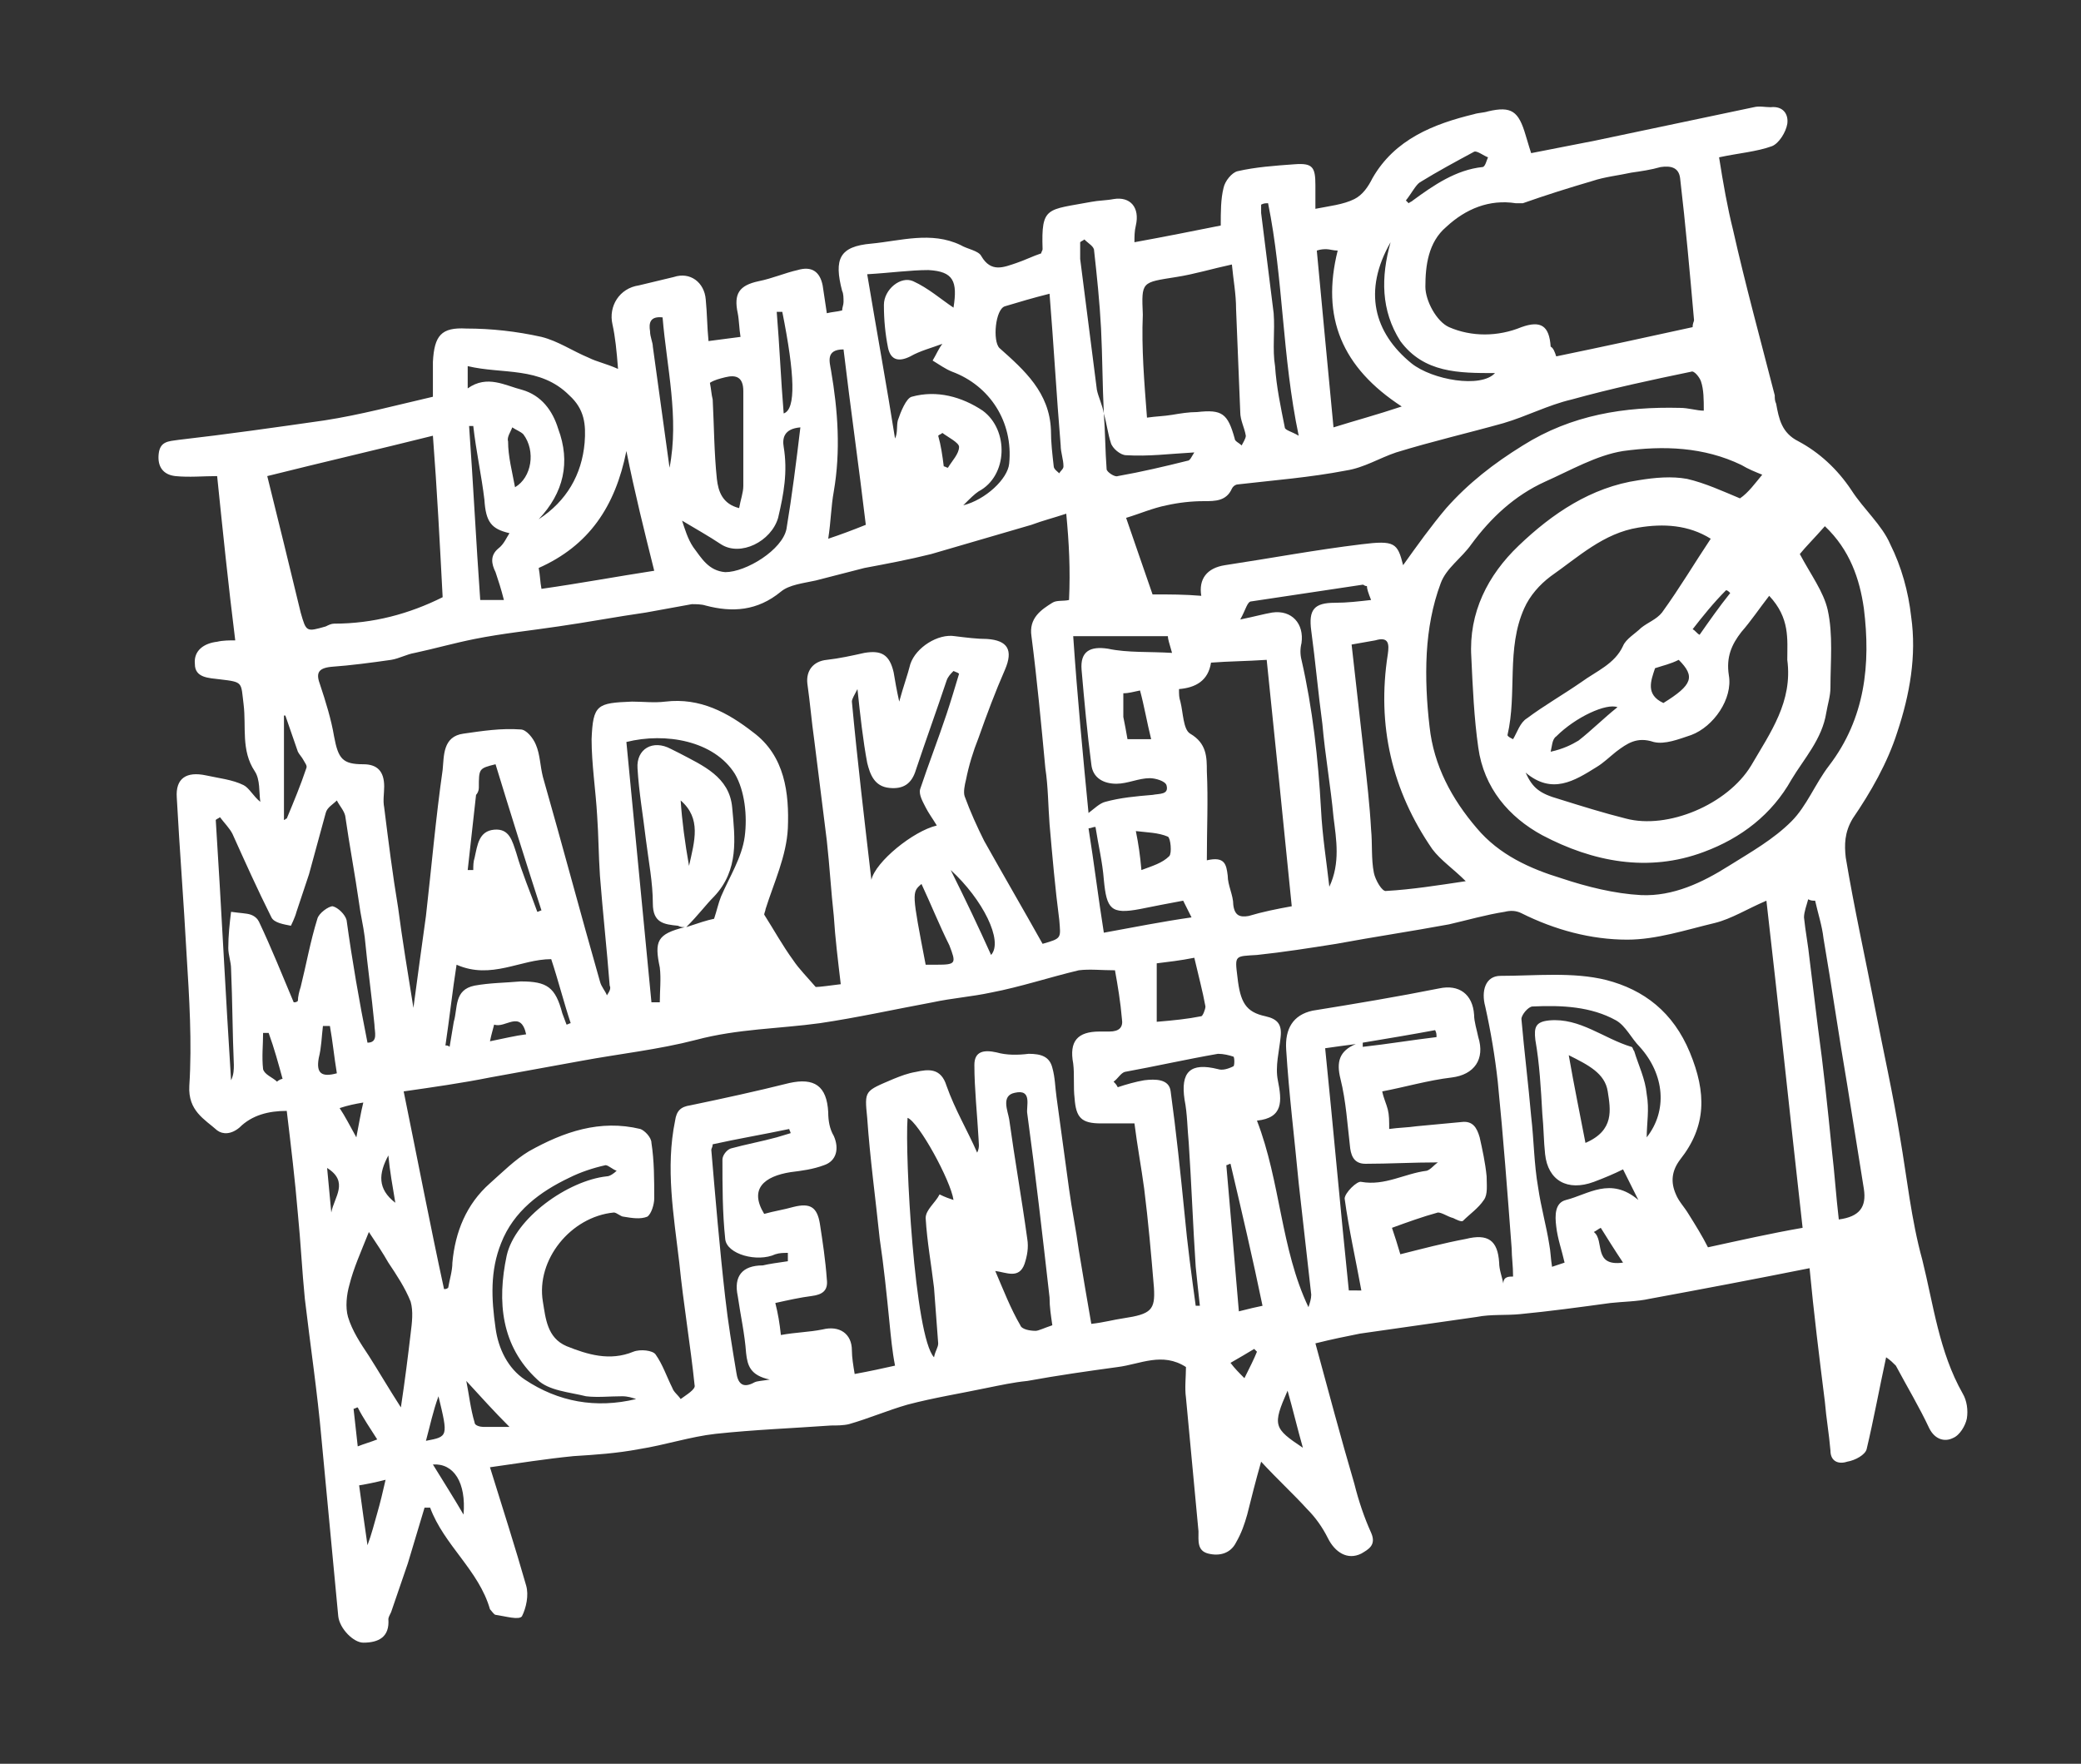 <?xml version="1.0" encoding="utf-8"?>
<!-- Generator: Adobe Illustrator 25.4.1, SVG Export Plug-In . SVG Version: 6.00 Build 0)  -->
<svg version="1.1" id="Layer_1" xmlns="http://www.w3.org/2000/svg" xmlns:xlink="http://www.w3.org/1999/xlink" x="0px" y="0px" fill="#ffffff"
	 viewBox="0 0 149.5 126.7" style="enable-background:new 0 0 149.5 126.7;" xml:space="preserve">
<rect x="0" y="0" width="149.5" height="126.7" fill="#333333" stroke="none"/>
<g>
	<g>
		<path d="M135.5,97.5c-0.5,2.3-0.9,4.5-1.4,6.6c-0.1,0.4-0.8,0.8-1.4,0.9c-0.6,0.2-1.2,0-1.2-0.8c-0.1-1.2-0.3-2.3-0.4-3.5
			c-0.4-3.2-0.8-6.4-1.1-9.6c-4,0.8-7.7,1.5-11.5,2.2c-0.9,0.2-1.9,0.2-2.8,0.3c-2.2,0.3-4.4,0.6-6.5,0.8c-1,0.1-2.1,0-3.1,0.2
			c-2.8,0.4-5.6,0.8-8.4,1.2c-1,0.2-2,0.4-3.2,0.7c0.9,3.3,1.8,6.7,2.8,10.1c0.3,1.2,0.7,2.4,1.2,3.5c0.4,0.9-0.2,1.2-0.7,1.5
			c-1,0.5-1.9-0.1-2.4-1.1c-0.4-0.8-0.9-1.5-1.5-2.1c-1-1.1-2.1-2.1-3.3-3.4c-0.4,1.4-0.7,2.6-1,3.8c-0.2,0.7-0.4,1.3-0.8,2
			c-0.4,0.8-1.2,1-2,0.8c-0.8-0.2-0.7-0.9-0.7-1.6c-0.3-3.2-0.6-6.4-0.9-9.6c-0.1-0.7,0-1.5,0-2.2c-1.7-1.1-3.3-0.2-4.9,0
			c-2.2,0.3-4.3,0.6-6.5,1c-1,0.1-1.9,0.3-2.9,0.5c-1.9,0.4-3.8,0.7-5.7,1.2c-1.4,0.4-2.8,1-4.2,1.4c-0.4,0.1-0.9,0.1-1.3,0.1
			c-2.8,0.2-5.5,0.3-8.3,0.6c-1.8,0.2-3.6,0.8-5.5,1.1c-1.6,0.3-3.1,0.4-4.7,0.5c-2,0.2-3.9,0.5-6,0.8c0.9,2.9,1.8,5.7,2.6,8.5
			c0.2,0.7,0,1.6-0.3,2.2c-0.2,0.3-1.2,0-1.9-0.1c-0.1,0-0.3-0.3-0.4-0.4c-0.8-2.8-3.3-4.6-4.3-7.3c-0.1,0-0.2,0-0.4,0
			c-0.4,1.3-0.8,2.7-1.2,4c-0.4,1.2-0.8,2.3-1.2,3.5c-0.1,0.2-0.2,0.4-0.2,0.5c0.1,1.3-0.7,1.7-1.8,1.7c-0.7,0-1.7-1-1.8-1.9
			c-0.4-4.2-0.8-8.5-1.2-12.7c-0.3-3.4-0.8-6.7-1.2-10.1c-0.2-2-0.3-4.1-0.5-6.1c-0.2-2.4-0.5-4.9-0.8-7.4c-1.3,0-2.5,0.3-3.4,1.2
			c-0.6,0.5-1.2,0.5-1.6,0.2c-0.9-0.8-2.1-1.4-2-3.2c0.2-3.1,0-6.3-0.2-9.5c-0.2-3.7-0.5-7.5-0.7-11.2c-0.1-1.4,0.7-1.9,2.1-1.6
			c0.9,0.2,1.9,0.3,2.7,0.7c0.4,0.2,0.7,0.8,1.2,1.2c-0.1-0.7,0-1.6-0.4-2.2c-1-1.5-0.6-3.2-0.8-4.8c-0.2-1.6,0-1.6-1.7-1.8
			C15,48.7,14,48.7,14,47.7c-0.1-1,0.7-1.5,1.6-1.6c0.4-0.1,0.9-0.1,1.3-0.1c-0.5-4-0.9-7.9-1.3-11.8c-1,0-2,0.1-3,0
			c-0.9-0.1-1.3-0.7-1.2-1.6c0.1-0.9,0.7-0.9,1.4-1c3.5-0.4,7-0.9,10.5-1.4c2.6-0.4,5.2-1.1,7.8-1.7c0-0.9,0-1.7,0-2.5
			c0.1-1.9,0.6-2.5,2.4-2.4c1.8,0,3.6,0.2,5.4,0.6c1.2,0.3,2.2,1,3.4,1.5c0.6,0.3,1.2,0.4,2.1,0.8c-0.1-1.3-0.2-2.3-0.4-3.2
			c-0.3-1.3,0.5-2.6,1.9-2.8c0.8-0.2,1.7-0.4,2.5-0.6c1.2-0.4,2.2,0.4,2.3,1.6c0.1,1,0.1,2,0.2,3c0.8-0.1,1.5-0.2,2.3-0.3
			c-0.1-0.6-0.1-1.2-0.2-1.7c-0.3-1.4,0.1-2,1.5-2.3c1-0.2,1.9-0.6,2.8-0.8c1-0.3,1.6,0.1,1.8,1.1c0.1,0.7,0.2,1.3,0.3,2
			c0.4-0.1,0.7-0.1,1.1-0.2c0-0.2,0.1-0.4,0.1-0.6c0-0.3,0-0.6-0.1-0.8c-0.6-2.3-0.2-3.2,2.1-3.4c2.1-0.2,4.3-0.9,6.4,0.1
			c0.5,0.3,1.3,0.4,1.5,0.8c0.7,1.2,1.6,0.8,2.5,0.5c0.6-0.2,1.2-0.5,1.8-0.7c0-0.1,0.1-0.2,0.1-0.3c-0.1-3.1,0.3-2.8,3.5-3.4
			c0.5-0.1,1.1-0.1,1.6-0.2c1.2-0.2,1.9,0.6,1.6,1.9c-0.1,0.4-0.1,0.8-0.1,1.2c2.2-0.4,4.2-0.8,6.2-1.2c0-1,0-1.9,0.2-2.7
			c0.1-0.5,0.6-1.1,1-1.2c1.3-0.3,2.7-0.4,4.1-0.5c1.3-0.1,1.5,0.2,1.5,1.5c0,0.6,0,1.1,0,1.7c1-0.2,2-0.3,2.8-0.7
			c0.6-0.3,1-0.9,1.3-1.5c1.6-2.8,4.4-3.9,7.3-4.6c0.3-0.1,0.7-0.1,1-0.2c1.7-0.4,2.2,0,2.7,1.7c0.1,0.3,0.2,0.7,0.4,1.3
			c1.5-0.3,3.1-0.6,4.6-0.9c3.8-0.8,7.6-1.6,11.4-2.4c0.4-0.1,0.8,0,1.2,0c0.9-0.1,1.3,0.5,1.2,1.2c-0.1,0.6-0.6,1.4-1.1,1.6
			c-1.1,0.4-2.4,0.5-3.8,0.8c0.3,1.9,0.6,3.6,1,5.2c0.9,4,2,8,3,11.9c0,0.2,0,0.4,0.1,0.6c0.2,1.1,0.4,2.1,1.6,2.7
			c1.5,0.8,2.8,2,3.8,3.5c0.9,1.4,2.2,2.5,2.8,3.9c0.8,1.6,1.3,3.4,1.5,5.2c0.4,2.8-0.1,5.6-1,8.3c-0.7,2.2-1.9,4.3-3.2,6.2
			c-0.6,1-0.6,1.9-0.5,2.8c0.6,3.6,1.4,7.2,2.1,10.8c0.6,3.1,1.3,6.2,1.8,9.3c0.5,2.9,0.8,5.9,1.6,8.8c0.8,3.2,1.2,6.6,2.9,9.6
			c0.3,0.5,0.4,1.2,0.3,1.8c-0.1,0.5-0.5,1.2-1,1.4c-0.6,0.3-1.3,0.1-1.7-0.7c-0.7-1.5-1.6-3-2.4-4.5
			C136,97.9,135.8,97.7,135.5,97.5z M79.3,29.7c0.1,1.3,0.1,2.7,0.2,4c0,0.2,0.6,0.6,0.8,0.5c1.7-0.3,3.4-0.7,5-1.1
			c0.2,0,0.3-0.3,0.5-0.6c-1.8,0.1-3.3,0.3-4.9,0.2c-0.4,0-1-0.5-1.1-0.9C79.6,31.2,79.5,30.4,79.3,29.7c-0.1-2-0.1-4.1-0.2-6.1
			c-0.1-1.9-0.3-3.8-0.5-5.6c0-0.3-0.4-0.5-0.7-0.8c-0.1,0.1-0.2,0.1-0.3,0.2c0,0.4,0,0.8,0,1.2c0.4,3.1,0.8,6.3,1.2,9.4
			C78.9,28.5,79.2,29.1,79.3,29.7z M76.6,36.9c-0.9,0.3-1.7,0.5-2.5,0.8c-2.4,0.7-4.8,1.4-7.2,2.1c-1.6,0.4-3.2,0.7-4.8,1
			c-1.2,0.3-2.3,0.6-3.5,0.9c-0.9,0.2-1.9,0.3-2.5,0.8c-1.7,1.4-3.5,1.5-5.4,1c-0.3-0.1-0.7-0.1-1-0.1c-1.1,0.2-2.2,0.4-3.3,0.6
			c-2.1,0.3-4.2,0.7-6.3,1c-2,0.3-4,0.5-6,0.9c-1.5,0.3-2.9,0.7-4.3,1c-0.6,0.1-1.1,0.4-1.7,0.5c-1.4,0.2-2.9,0.4-4.3,0.5
			c-1,0.1-1.1,0.5-0.8,1.3c0.4,1.2,0.8,2.5,1,3.7c0.3,1.6,0.6,2,2.1,2c1,0,1.5,0.5,1.5,1.6c0,0.5-0.1,1,0,1.5c0.3,2.4,0.6,4.8,1,7.2
			c0.3,2.3,0.7,4.7,1.1,7.2c0.3-2.3,0.6-4.4,0.9-6.6c0.4-3.5,0.7-7,1.2-10.5c0.1-1,0-2.4,1.5-2.6c1.4-0.2,2.7-0.4,4.1-0.3
			c0.4,0,0.9,0.6,1.1,1.1c0.3,0.7,0.3,1.5,0.5,2.3c1.4,4.9,2.7,9.8,4.1,14.7c0.1,0.4,0.4,0.7,0.5,1c0.2-0.3,0.3-0.5,0.2-0.7
			c-0.2-2.6-0.5-5.3-0.7-7.9C43,61.4,43,60,42.9,58.6c-0.1-1.8-0.4-3.7-0.4-5.5c0.1-2.5,0.4-2.6,2.9-2.7c0.8,0,1.6,0.1,2.4,0
			c2.5-0.3,4.5,0.8,6.3,2.2c2.3,1.7,2.6,4.4,2.5,6.9c-0.1,2-1,3.9-1.6,5.8c0,0.1-0.1,0.3-0.1,0.4c0.7,1.1,1.3,2.2,2.1,3.3
			c0.4,0.6,1,1.2,1.6,1.9c0.3,0,1-0.1,1.8-0.2c-0.2-1.7-0.4-3.3-0.5-4.9c-0.2-1.8-0.3-3.6-0.5-5.4c-0.3-2.4-0.6-4.8-0.9-7.2
			c-0.2-1.4-0.3-2.7-0.5-4.1c-0.1-0.9,0.4-1.6,1.4-1.7c0.9-0.1,1.8-0.3,2.7-0.5c1.2-0.2,1.8,0.1,2.1,1.4c0.1,0.6,0.2,1.2,0.4,2.1
			c0.3-1.1,0.6-1.9,0.8-2.7c0.4-1.2,2-2.2,3.2-2c0.8,0.1,1.6,0.2,2.3,0.2c1.5,0.1,1.9,0.8,1.3,2.2c-0.7,1.6-1.3,3.2-1.9,4.9
			c-0.4,1-0.7,2-0.9,3c-0.1,0.4-0.2,0.9-0.1,1.2c0.4,1.1,0.9,2.2,1.4,3.2c1.4,2.5,2.8,4.9,4.2,7.4c1.4-0.4,1.3-0.4,1.2-1.7
			c-0.3-2.3-0.5-4.6-0.7-6.9c-0.1-1.3-0.1-2.7-0.3-4c-0.3-3.2-0.6-6.4-1-9.5c-0.2-1.3,0.7-1.9,1.5-2.4c0.3-0.2,0.8-0.1,1.2-0.2
			C76.9,40.9,76.8,39,76.6,36.9z M64.3,98.1C64.1,97.1,64,96,63.9,95c-0.2-2-0.4-4-0.7-6c-0.3-2.9-0.7-5.8-0.9-8.7
			c-0.2-2-0.2-1.9,1.9-2.8c0.5-0.2,1-0.4,1.6-0.5c0.9-0.2,1.8-0.3,2.2,1c0.6,1.7,1.5,3.2,2.2,4.8c0.2-0.4,0.1-0.7,0.1-1
			c-0.1-1.8-0.3-3.6-0.3-5.3c0-1,0.7-1.1,1.6-0.9c0.7,0.2,1.5,0.2,2.3,0.1c0.9,0,1.5,0.2,1.7,1c0.2,0.7,0.2,1.4,0.3,2.1
			c0.3,2.2,0.6,4.4,0.9,6.6c0.2,1.5,0.5,2.9,0.7,4.4c0.3,1.8,0.6,3.6,0.9,5.3c0.9-0.1,1.6-0.3,2.3-0.4c2-0.3,2.3-0.6,2.2-2.2
			c-0.2-2.4-0.4-4.7-0.7-7.1c-0.2-1.5-0.5-3.1-0.7-4.7c-0.9,0-1.6,0-2.4,0c-1.4,0-1.8-0.4-1.9-1.8c-0.1-0.8,0-1.7-0.1-2.5
			c-0.3-1.6,0.3-2.3,1.9-2.3c0.2,0,0.5,0,0.7,0c0.7,0,1-0.3,0.9-0.9c-0.1-1.2-0.3-2.4-0.5-3.5c-1,0-1.8-0.1-2.6,0
			c-2.1,0.5-4.2,1.2-6.3,1.6c-1.4,0.3-2.8,0.4-4.2,0.7c-2.7,0.5-5.4,1.1-8.1,1.5c-2.9,0.4-5.9,0.4-8.9,1.2c-2.7,0.7-5.5,1-8.2,1.5
			c-2.2,0.4-4.4,0.8-6.6,1.2c-2,0.4-4.1,0.7-6.2,1c1,4.9,1.9,9.6,2.9,14.2c0.1,0,0.2,0,0.3-0.1c0.1-0.6,0.3-1.2,0.3-1.8
			c0.2-2.2,1-4.2,2.7-5.7c0.9-0.8,1.8-1.7,2.8-2.3c2.5-1.4,5.1-2.3,8-1.6c0.3,0.1,0.8,0.6,0.8,1c0.2,1.3,0.2,2.6,0.2,4
			c0,0.4-0.2,1.1-0.5,1.3c-0.5,0.2-1.1,0.1-1.7,0c-0.2,0-0.5-0.3-0.7-0.3c-3.1,0.3-5.6,3.4-5.1,6.4c0.2,1.2,0.3,2.6,1.7,3.2
			c1.5,0.6,3.1,1.1,4.8,0.4c0.5-0.2,1.4-0.1,1.6,0.2c0.5,0.7,0.8,1.6,1.2,2.4c0.1,0.3,0.4,0.5,0.6,0.8c0.4-0.3,1.1-0.7,1-1
			c-0.3-2.9-0.8-5.8-1.1-8.8c-0.4-3.4-1-6.8-0.3-10.2c0.1-0.7,0.4-1,1.1-1.1c2.4-0.5,4.7-1,7.1-1.6c1.8-0.4,2.7,0.2,2.8,2.1
			c0,0.6,0.1,1.2,0.4,1.7c0.4,0.9,0.2,1.8-0.7,2.1c-0.8,0.3-1.6,0.4-2.4,0.5c-1.9,0.3-3,1.2-1.9,3c0.7-0.2,1.4-0.3,2.1-0.5
			c1.2-0.3,1.7,0,1.9,1.2c0.2,1.3,0.4,2.6,0.5,4c0.1,0.8-0.3,1.1-1.1,1.2c-0.8,0.1-1.7,0.3-2.6,0.5c0.2,0.8,0.3,1.4,0.4,2.3
			c1.1-0.2,2-0.2,3-0.4c1.2-0.3,2.1,0.3,2.1,1.5c0,0.5,0.1,1.1,0.2,1.7C62.5,98.5,63.4,98.3,64.3,98.1z M108.7,91.7
			c0-0.8-0.1-1.4-0.1-2c-0.3-4-0.6-8-1-12c-0.2-1.8-0.5-3.6-0.9-5.4c-0.3-1.1,0-2.2,1.1-2.2c2.5,0,5.2-0.3,7.6,0.3
			c2.7,0.7,4.8,2.3,6,5.2c1.2,2.9,1.2,5.3-0.7,7.7c-0.6,0.8-0.7,1.6-0.3,2.5c0.2,0.5,0.6,0.9,0.9,1.4c0.5,0.8,1,1.6,1.4,2.4
			c2.3-0.5,4.5-1,6.8-1.4c-0.9-8-1.7-15.7-2.6-23.5c-1.4,0.6-2.5,1.3-3.7,1.6c-2.1,0.5-4.2,1.2-6.3,1.2c-2.6,0-5.2-0.7-7.6-1.9
			c-0.4-0.2-0.8-0.2-1.2-0.1c-1.3,0.2-2.7,0.6-4,0.9c-2.7,0.5-5.4,0.9-8.1,1.4c-1.9,0.3-3.8,0.6-5.7,0.8c-1.6,0.1-1.6,0-1.4,1.6
			c0.2,1.8,0.6,2.5,2,2.8c0.9,0.2,1.2,0.6,1.1,1.5c-0.1,1-0.4,2.1-0.2,3.1c0.3,1.5,0.4,2.7-1.5,2.9c1.7,4.4,1.7,9.2,3.7,13.4
			c0.1-0.3,0.2-0.6,0.2-0.9c-0.3-2.7-0.6-5.3-0.9-8c-0.3-3.2-0.7-6.4-0.9-9.6c-0.1-1.5,0.5-2.5,1.9-2.8c3.1-0.5,6.1-1,9.1-1.6
			c1.4-0.3,2.4,0.4,2.5,1.9c0,0.5,0.2,1.1,0.3,1.6c0.5,1.6-0.3,2.7-1.9,2.9c-1.7,0.2-3.4,0.7-5,1c0.1,0.5,0.3,0.9,0.4,1.3
			c0.1,0.4,0.1,0.8,0.1,1.4c0.7-0.1,1.3-0.1,2-0.2c1.1-0.1,2.1-0.2,3.2-0.3c0.8-0.1,1.1,0.4,1.3,1.1c0.2,0.9,0.4,1.8,0.5,2.8
			c0,0.6,0.1,1.3-0.2,1.7c-0.4,0.6-1,1-1.5,1.5c-0.1,0.1-0.5-0.1-0.7-0.2c-0.4-0.1-0.8-0.4-1.1-0.4c-1.1,0.3-2.2,0.7-3.3,1.1
			c0.2,0.6,0.4,1.2,0.6,1.9c1.6-0.4,3.1-0.8,4.7-1.1c1.6-0.4,2.3,0.1,2.4,1.7c0,0.5,0.2,1,0.3,1.5C108,91.7,108.4,91.7,108.7,91.7z
			 M126.6,34.1c-0.5-0.2-1-0.4-1.5-0.7c-2.7-1.3-5.6-1.4-8.5-1c-1.9,0.3-3.8,1.4-5.6,2.2c-2.2,1-3.9,2.6-5.3,4.5
			c-0.7,1-1.8,1.7-2.2,2.8c-0.6,1.6-0.9,3.3-1,5c-0.1,1.8,0,3.6,0.2,5.3c0.3,2.8,1.6,5.2,3.4,7.3c1.6,1.9,3.8,2.9,6.1,3.6
			c1.8,0.6,3.8,1.1,5.7,1.2c2.3,0.1,4.4-0.9,6.3-2.1c1.6-1,3.2-1.9,4.5-3.2c1.1-1.1,1.7-2.7,2.7-4c2.6-3.4,3-7.3,2.5-11.3
			c-0.3-2.1-1-4.2-2.8-5.9c-0.7,0.8-1.4,1.5-1.8,2c0.8,1.5,1.7,2.7,2,4c0.4,1.8,0.2,3.7,0.2,5.6c0,0.6-0.2,1.2-0.3,1.8
			c-0.3,1.9-1.6,3.3-2.5,4.8c-1.4,2.5-3.6,4.2-6.3,5.2c-4,1.5-8,0.7-11.6-1.2c-2.4-1.3-4.2-3.4-4.6-6.3c-0.3-2.1-0.4-4.3-0.5-6.5
			c-0.2-3.2,1.2-5.9,3.4-8c2.4-2.3,5.2-4.2,8.6-4.7c1.2-0.2,2.4-0.3,3.5-0.1c1.3,0.3,2.6,0.9,3.8,1.4
			C125.6,35.4,126.1,34.7,126.6,34.1z M111.8,25.6c3.4-0.7,6.6-1.4,9.8-2.1c0-0.3,0.1-0.4,0.1-0.5c-0.3-3.4-0.6-6.8-1-10.2
			c-0.1-0.8-0.7-0.9-1.4-0.8c-0.7,0.2-1.4,0.3-2.1,0.4c-0.9,0.2-1.9,0.3-2.8,0.6c-1.7,0.5-3.3,1-5,1.6c-0.1,0-0.3,0-0.5,0
			c-1.9-0.3-3.6,0.4-5,1.7c-1.3,1.1-1.5,2.8-1.5,4.3c0,1,0.8,2.5,1.7,2.9c1.6,0.7,3.5,0.7,5.2,0c1.4-0.5,2-0.1,2.1,1.4
			C111.6,25,111.7,25.3,111.8,25.6z M86.3,42.8c-0.2-1.2,0.4-2,1.7-2.2c3.3-0.5,6.5-1.1,9.8-1.5c2.4-0.3,2.6-0.1,3,1.5
			c1-1.4,2-2.8,3.1-4.1c1.6-1.8,3.4-3.2,5.5-4.5c3.5-2.2,7.3-2.8,11.3-2.7c0.6,0,1.2,0.2,1.7,0.2c0-0.8,0-1.5-0.2-2.1
			c-0.1-0.3-0.5-0.8-0.7-0.7c-2.9,0.6-5.7,1.2-8.6,2c-1.7,0.4-3.2,1.2-4.9,1.7c-2.5,0.7-5.1,1.3-7.7,2.1c-1.2,0.4-2.3,1.1-3.6,1.3
			c-2.6,0.5-5.2,0.7-7.8,1c-0.1,0-0.3,0.1-0.4,0.3c-0.4,0.9-1.2,0.9-2,0.9c-0.9,0-1.8,0.1-2.7,0.3c-1,0.2-1.9,0.6-2.9,0.9
			c0.7,2,1.3,3.8,1.9,5.5C84.1,42.7,85.1,42.7,86.3,42.8z M19.2,34.2c0.8,3.2,1.6,6.5,2.4,9.8c0.4,1.4,0.4,1.4,1.8,1
			c0.2-0.1,0.4-0.2,0.6-0.2c2.8,0,5.4-0.7,7.8-1.9c-0.2-3.8-0.4-7.7-0.7-11.6C27.1,32.3,23.2,33.2,19.2,34.2z M122.9,38.7
			c-1.6-1-3.4-1.1-5.2-0.8c-2.5,0.4-4.3,2.1-6.3,3.5c-0.8,0.6-1.5,1.4-1.9,2.3c-1.3,2.9-0.5,6.1-1.2,9.1c0,0.1,0.2,0.2,0.4,0.3
			c0.3-0.5,0.5-1.2,1-1.5c1.2-0.9,2.6-1.7,3.9-2.6c1.1-0.8,2.4-1.3,3-2.6c0.2-0.5,0.9-0.9,1.3-1.3c0.5-0.4,1.1-0.6,1.5-1.1
			C120.7,42.2,121.7,40.5,122.9,38.7z M127.1,42.8c-0.7,0.9-1.3,1.8-2,2.6c-0.7,0.9-1.1,1.8-0.9,3.1c0.3,1.7-1.1,3.7-2.7,4.3
			c-0.9,0.3-1.9,0.7-2.7,0.5c-1.2-0.4-1.9,0.1-2.7,0.7c-0.5,0.4-0.9,0.8-1.4,1.1c-1.6,1-3.2,2-5.1,0.4c0.5,1.1,1,1.5,2.4,1.9
			c1.6,0.5,3.2,1,4.8,1.4c3,0.8,7.3-1,9-3.8c1.4-2.4,3-4.6,2.6-7.6C128.4,45.9,128.6,44.4,127.1,42.8z M92.8,65.1
			c-0.6-6-1.2-11.9-1.8-17.7c-1.5,0.1-2.7,0.1-4,0.2c-0.2,1.3-1.1,1.8-2.3,1.9c0,0.4,0,0.6,0.1,0.9c0.2,0.8,0.2,2,0.7,2.3
			c1.2,0.7,1.2,1.7,1.2,2.7c0.1,2.1,0,4.1,0,6.4c1.3-0.3,1.4,0.3,1.5,1.1c0,0.7,0.4,1.4,0.4,2.1c0.1,0.8,0.5,0.9,1.1,0.8
			C90.7,65.5,91.7,65.3,92.8,65.1z M82.4,30c0.7-0.1,1.2-0.1,1.8-0.2c0.6-0.1,1.2-0.2,1.8-0.2c1.8-0.2,2.2,0.1,2.7,1.9
			c0,0.2,0.3,0.3,0.5,0.5c0.1-0.2,0.3-0.5,0.3-0.7c-0.1-0.6-0.4-1.1-0.4-1.7c-0.1-2.5-0.2-4.9-0.3-7.4c0-1.1-0.2-2.1-0.3-3.2
			c-1.4,0.3-2.7,0.7-4,0.9c-2.5,0.4-2.5,0.3-2.4,2.7C82,25,82.2,27.4,82.4,30z M26.4,74.9c0.8,0,0.5-0.8,0.5-1.3
			c-0.2-2.1-0.5-4.2-0.7-6.3c-0.1-0.8-0.3-1.6-0.4-2.4c-0.3-2.1-0.7-4.2-1-6.3c-0.1-0.4-0.4-0.7-0.6-1.1c-0.3,0.3-0.7,0.5-0.8,0.9
			c-0.4,1.5-0.8,2.9-1.2,4.4c-0.3,0.9-0.6,1.8-0.9,2.7c-0.1,0.4-0.4,1-0.4,1c-0.5-0.1-1.2-0.2-1.4-0.6c-1-2-1.9-4-2.8-6
			c-0.2-0.4-0.6-0.8-0.9-1.2c-0.1,0.1-0.2,0.1-0.3,0.2c0.4,6.2,0.7,12.5,1.1,18.7c0.2-0.4,0.2-0.8,0.2-1.1c-0.1-2.3-0.1-4.6-0.2-6.9
			c0-0.5-0.2-1-0.2-1.5c0-0.9,0.1-1.8,0.2-2.6c0.7,0.1,1.1,0.1,1.4,0.2c0.3,0.1,0.5,0.3,0.6,0.5c0.9,1.9,1.7,3.9,2.5,5.8
			c0.1,0,0.2,0,0.3-0.1c0-0.3,0.1-0.7,0.2-1c0.4-1.6,0.7-3.3,1.2-4.9c0.1-0.4,0.8-0.9,1.1-0.9c0.4,0.1,0.9,0.6,1,1
			C25.3,69,25.8,71.9,26.4,74.9z M97.1,46.3c0.3,2.7,0.6,5.3,0.9,8c0.2,1.8,0.4,3.5,0.5,5.3c0.1,1,0,2.1,0.2,3.1
			c0.1,0.5,0.6,1.4,0.9,1.3c1.8-0.1,3.7-0.4,5.7-0.7c-0.9-0.9-1.8-1.5-2.4-2.3c-2.9-4.2-4-8.9-3.2-14c0.1-0.7,0.1-1.3-0.9-1
			C98.2,46.1,97.7,46.2,97.1,46.3z M62.3,19.7c0.7,4.2,1.4,8,2,11.8c0.2-0.4,0.1-0.9,0.2-1.3c0.2-0.6,0.6-1.6,1-1.7
			c1.8-0.5,3.6,0,5.1,1c1.9,1.4,1.8,4.7-0.3,5.8c-0.3,0.2-0.6,0.5-1.1,1c1.6-0.4,3.2-1.9,3.3-3c0.3-3-1.4-5.6-4.1-6.6
			c-0.5-0.2-0.9-0.5-1.4-0.8c0.3-0.5,0.4-0.8,0.7-1.2c-0.8,0.3-1.6,0.5-2.3,0.9C64.6,26,64,25.9,63.8,25c-0.2-1-0.3-2-0.3-3.1
			c0-1.1,1.2-2.1,2.1-1.7c1.1,0.5,2,1.3,2.9,1.9c0.3-1.9,0-2.6-1.8-2.7C65.4,19.4,64,19.6,62.3,19.7z M130.4,64.7
			c-0.2,0-0.3,0-0.5-0.1c-0.1,0.4-0.3,0.9-0.3,1.3c0.1,1,0.3,2,0.4,3c0.2,1.6,0.4,3.3,0.6,4.9c0.4,2.9,0.7,5.8,1,8.8
			c0.2,1.7,0.3,3.3,0.5,5c1.5-0.2,2-0.9,1.8-2.2c-0.4-2.5-0.8-5-1.2-7.5c-0.6-3.5-1.1-7-1.7-10.5C130.9,66.5,130.6,65.6,130.4,64.7z
			 M28.8,101.1c0.3-2,0.5-3.6,0.7-5.3c0.1-0.8,0.2-1.6,0-2.3c-0.4-1-1-1.9-1.6-2.8c-0.4-0.7-0.8-1.3-1.4-2.2
			c-0.6,1.5-1.1,2.6-1.4,3.8c-0.2,0.7-0.3,1.6-0.1,2.3c0.3,1,0.9,1.9,1.5,2.8C27.2,98.5,27.9,99.7,28.8,101.1z M118.3,81.7
			c1.5-1.9,1.3-4.5-0.5-6.5c-0.6-0.6-1-1.5-1.7-1.9c-1.8-1-3.9-1.1-6-1c-0.3,0-0.8,0.6-0.8,0.9c0.2,2.3,0.5,4.7,0.7,7
			c0.2,1.7,0.2,3.4,0.5,5.1c0.2,1.4,0.6,2.8,0.8,4.1c0.1,0.5,0.1,1,0.2,1.6c0.3-0.1,0.6-0.2,0.9-0.3c-0.2-0.9-0.5-1.7-0.6-2.6
			c-0.1-0.8-0.1-1.7,0.7-1.9c1.6-0.4,3.2-1.7,5.2,0c-0.5-1-0.8-1.6-1.1-2.2c-0.6,0.3-1.3,0.6-2.1,0.9c-1.9,0.7-3.3-0.1-3.5-2
			c-0.1-0.9-0.1-1.9-0.2-2.9c-0.1-1.8-0.2-3.6-0.5-5.3c-0.1-0.9,0-1.3,1-1.4c2.2-0.2,3.9,1.3,5.9,1.9c0.1,0,0.1,0.2,0.2,0.3
			c0.3,1,0.8,2,0.9,3.1C118.5,79.7,118.3,80.7,118.3,81.7z M45,32.4c-0.8,4-2.7,6.8-6.3,8.4c0.1,0.5,0.1,1,0.2,1.5
			c2.8-0.4,5.5-0.9,8.1-1.3C46.3,38.2,45.6,35.4,45,32.4z M61.6,49.5c-0.2,0.4-0.4,0.7-0.4,0.9c0.4,4.3,0.9,8.5,1.4,12.8
			c0.3-1.3,3-3.5,4.7-3.9c-0.3-0.5-0.6-0.9-0.8-1.3c-0.2-0.4-0.5-0.9-0.4-1.3c0.6-1.8,1.3-3.6,1.9-5.4c0.3-0.9,0.6-1.9,0.9-2.9
			c-0.1-0.1-0.2-0.1-0.4-0.2c-0.2,0.2-0.4,0.4-0.5,0.7c-0.7,2.1-1.5,4.3-2.2,6.4c-0.3,1-0.9,1.4-1.9,1.3c-1.1-0.1-1.4-1-1.6-1.8
			C62,53.2,61.8,51.4,61.6,49.5z M49.2,66.6c-0.2,0-0.3,0-0.5-0.1c-1-0.1-1.8-0.2-1.8-1.6c0-1.5-0.3-3-0.5-4.6
			c-0.2-1.7-0.5-3.4-0.6-5.1c-0.1-1.4,1.1-2.1,2.4-1.4c0.2,0.1,0.4,0.2,0.6,0.3c1.7,0.9,3.6,1.7,3.8,3.9c0.2,2.2,0.5,4.5-1.3,6.4
			c-0.6,0.6-1.1,1.3-2,2.2c0.9-0.3,1.5-0.5,2-0.6c0.2-0.6,0.3-1.1,0.5-1.6c0.6-1.4,1.5-2.8,1.7-4.3c0.2-1.5,0-3.3-0.7-4.5
			c-1.5-2.4-5-3-7.8-2.3c0.6,6.2,1.2,12.5,1.8,18.7c0.2,0,0.4,0,0.6,0c0-0.8,0.1-1.7,0-2.5C47,67.6,47.2,67.1,49.2,66.6z M75.6,95.2
			c-0.1-0.7-0.2-1.3-0.2-2c-0.5-4.4-1-8.8-1.6-13.2c-0.1-0.5,0.4-1.8-0.9-1.5c-1,0.2-0.5,1.3-0.4,1.9c0.4,2.9,0.9,5.7,1.3,8.6
			c0.1,0.6,0,1.2-0.2,1.8c-0.4,1.1-1.3,0.6-2.1,0.5c0.6,1.4,1.1,2.7,1.8,3.9c0.1,0.3,0.7,0.4,1.1,0.4C74.6,95.6,75,95.4,75.6,95.2z
			 M75.4,21.1c-1.2,0.3-2.2,0.6-3.2,0.9c-0.7,0.2-0.9,2.5-0.4,3c1.8,1.6,3.6,3.2,3.7,5.9c0,0.9,0.1,1.7,0.2,2.6
			c0,0.2,0.3,0.4,0.4,0.5c0.1-0.2,0.3-0.3,0.3-0.5c0-0.5-0.2-1-0.2-1.5C75.9,28.4,75.7,24.8,75.4,21.1z M67.1,97.5
			c0.1-0.5,0.3-0.7,0.3-1c-0.1-1.3-0.2-2.7-0.3-4c-0.2-1.7-0.5-3.3-0.6-5c0-0.6,0.7-1.1,1-1.7c0.4,0.2,0.7,0.3,1,0.4
			c-0.2-1.4-2.5-5.6-3.3-5.9C65,83,65.7,96,67.1,97.5z M95.5,63.7c0.8-1.7,0.5-3.4,0.3-5c-0.2-2.2-0.6-4.4-0.8-6.7
			c-0.3-2.2-0.5-4.5-0.8-6.7c-0.2-1.5,0.2-2,1.7-2c0.9,0,1.7-0.1,2.6-0.2c-0.2-0.5-0.3-0.8-0.3-1c-0.2,0-0.2-0.1-0.3-0.1
			c-2.7,0.4-5.3,0.8-8,1.2c-0.3,0-0.4,0.6-0.8,1.3c1-0.2,1.7-0.4,2.3-0.5c1.4-0.2,2.3,0.8,2.1,2.2c-0.1,0.4-0.1,0.8,0,1.2
			c0.8,3.5,1.2,7.1,1.4,10.7C95,60.1,95.3,61.9,95.5,63.7z M100.7,29.2c-4.3-2.8-5.8-6.4-4.6-11.2c-0.3,0-0.6-0.1-0.8-0.1
			c-0.2,0-0.4,0-0.7,0.1c0.4,4.3,0.8,8.5,1.2,12.7C97.4,30.2,98.9,29.8,100.7,29.2z M97.8,92.7c-0.4-2.2-0.9-4.4-1.2-6.6
			c0-0.4,0.9-1.3,1.2-1.2c1.7,0.3,3.1-0.6,4.7-0.8c0.3-0.1,0.5-0.4,0.8-0.6c-1.8,0-3.5,0.1-5.2,0.1c-0.7,0-1-0.4-1.1-1.1
			c-0.2-1.7-0.3-3.4-0.7-5c-0.3-1.2-0.1-2,1.1-2.5c-0.8,0.1-1.5,0.2-2.2,0.3c0.6,5.9,1.1,11.6,1.7,17.4
			C97.5,92.7,97.8,92.7,97.8,92.7z M78.2,58.4c0.4-0.3,0.8-0.7,1.2-0.8c1.1-0.3,2.2-0.4,3.4-0.5c0.5-0.1,1.2,0,1-0.7
			c-0.1-0.3-0.8-0.5-1.2-0.5c-0.8,0-1.6,0.4-2.4,0.4c-0.9,0-1.7-0.4-1.8-1.4c-0.3-2.3-0.5-4.5-0.7-6.8c-0.1-1.3,0.6-1.7,1.9-1.5
			c1.4,0.3,3,0.2,4.6,0.3c-0.2-0.7-0.3-1-0.3-1.2c-2.3,0-4.4,0-6.8,0C77.4,50.1,77.8,54.3,78.2,58.4z M62.2,37.7
			c-0.5-4.2-1.1-8.4-1.6-12.6c-1.3,0-1,0.9-0.9,1.5c0.5,2.9,0.7,5.8,0.2,8.7c-0.2,1.1-0.2,2.1-0.4,3.4
			C60.4,38.4,61.2,38.1,62.2,37.7z M38.7,37.3c2-1.3,3.1-3.2,3.3-5.5c0.1-1.3,0-2.4-1.1-3.4c-2.1-2.1-4.8-1.5-7.3-2.1
			c0,0.6,0,1,0,1.6c1.4-1,2.7-0.2,3.9,0.1c1.4,0.4,2.2,1.5,2.6,2.8C41,33.2,40.5,35.4,38.7,37.3z M53.1,36.5
			c0.1-0.6,0.3-1.1,0.3-1.6c0-2.3,0-4.6,0-6.8c0-1-0.5-1.2-1.3-1c-0.4,0.1-0.8,0.2-1.1,0.4c0.1,0.5,0.1,0.8,0.2,1.2
			c0.1,1.9,0.1,3.8,0.3,5.7C51.6,35.3,51.9,36.2,53.1,36.5z M56.6,90.6c0-0.2,0-0.4,0-0.6c-0.3,0-0.6,0-0.9,0.1
			c-1.3,0.6-3.5,0-3.6-1.1c-0.2-1.9-0.2-3.8-0.2-5.7c0-0.3,0.3-0.7,0.6-0.8c1.1-0.3,2.2-0.5,3.3-0.8c0.3-0.1,0.7-0.2,1-0.3
			c0-0.1-0.1-0.2-0.1-0.3c-1.9,0.4-3.7,0.7-5.5,1.1c0,0.2-0.1,0.3-0.1,0.4c0.3,3.5,0.6,7.1,1,10.6c0.2,1.8,0.5,3.6,0.8,5.4
			c0.1,0.7,0.4,1.2,1.3,0.7c0.2-0.1,0.5-0.1,1.1-0.2c-1.4-0.3-1.6-1-1.7-1.9c-0.1-1.4-0.4-2.7-0.6-4.1c-0.3-1.4,0.3-2.2,1.8-2.2
			C55.2,90.8,55.9,90.7,56.6,90.6z M85.9,93.8c0.1,0,0.2,0,0.3,0c-0.1-0.9-0.2-1.8-0.3-2.8c-0.2-3-0.3-5.9-0.5-8.9
			c-0.1-1-0.1-2.1-0.3-3.1c-0.3-2,0.4-2.7,2.4-2.2c0.3,0.1,0.7,0,1.1-0.2c0.1,0,0.1-0.7,0-0.7c-0.3-0.1-0.7-0.2-1.1-0.2
			c-2.3,0.4-4.5,0.9-6.7,1.3c-0.3,0.1-0.5,0.5-0.8,0.7c0.1,0.1,0.2,0.2,0.3,0.4c0.6-0.2,1.3-0.4,1.9-0.5c0.8-0.1,1.8-0.1,1.9,0.8
			c0.4,2.9,0.7,5.8,1,8.8C85.3,89.4,85.6,91.6,85.9,93.8z M45.7,100.5c-0.3-0.1-0.6-0.2-1-0.2c-0.9,0-1.8,0.1-2.6,0
			c-1.2-0.3-2.7-0.4-3.5-1.2c-2.6-2.4-2.9-5.6-2.2-8.9c0.6-2.7,4.4-5.4,7.2-5.7c0.2,0,0.5-0.2,0.7-0.4c-0.3-0.1-0.6-0.4-0.8-0.4
			c-0.9,0.2-1.8,0.5-2.6,0.9c-2.1,1-4,2.4-4.9,4.7c-0.8,2-0.7,4-0.4,6.1c0.2,1.5,0.9,2.9,2.1,3.7C40.1,100.7,42.8,101.2,45.7,100.5z
			 M57.5,30.7c-1.2,0.1-1.3,0.8-1.2,1.4c0.3,1.8,0,3.4-0.4,5.1c-0.5,1.7-2.7,2.8-4.1,1.9C50.9,38.5,50,38,49,37.4
			c0.2,0.6,0.4,1.3,0.8,1.9c0.6,0.8,1.1,1.7,2.3,1.8c1.5,0,4.1-1.6,4.4-3.1C56.9,35.6,57.2,33.2,57.5,30.7z M35.6,54.9
			c-1.2,0.3-1.2,0.3-1.2,1.7c0,0.2-0.1,0.4-0.2,0.5c-0.2,1.8-0.4,3.6-0.6,5.4c0.1,0,0.2,0,0.4,0c0-0.3,0-0.6,0.1-0.9
			c0.2-0.9,0.3-1.9,1.4-2c1.1-0.1,1.3,0.8,1.6,1.7c0.4,1.4,1,2.8,1.5,4.2c0.1,0,0.2-0.1,0.3-0.1C37.8,62,36.7,58.5,35.6,54.9z
			 M83.1,69.2c0,1.4,0,2.7,0,4.2c1.2-0.1,2.2-0.2,3.2-0.4c0.1,0,0.3-0.5,0.3-0.7c-0.2-1.1-0.5-2.2-0.8-3.5
			C84.8,69,83.9,69.1,83.1,69.2z M32,75.1c0.1,0,0.2,0,0.3,0.1c0.1-0.6,0.2-1.2,0.3-1.8c0.3-1,0-2.3,1.5-2.6
			c1.1-0.2,2.2-0.2,3.3-0.3c1.9,0,2.5,0.4,3,2.3c0.1,0.3,0.2,0.5,0.3,0.8c0.1,0,0.2-0.1,0.3-0.1c-0.5-1.5-0.9-3.1-1.4-4.6
			c-2.2,0-4.3,1.5-6.8,0.4C32.5,71.2,32.3,73.1,32,75.1z M34,30.6c-0.1,0-0.2,0-0.3,0c0.3,4.2,0.5,8.3,0.8,12.5c0.5,0,1,0,1.7,0
			c-0.2-0.8-0.4-1.4-0.6-2c-0.3-0.6-0.4-1.2,0.2-1.7c0.4-0.3,0.6-0.8,0.8-1.1c-1.3-0.3-1.7-0.8-1.8-2.4C34.6,34.2,34.2,32.4,34,30.6
			z M85,64.7c-1.1,0.2-2.1,0.4-3.1,0.6c-2.1,0.4-2.4,0-2.6-2.1c-0.1-1.3-0.4-2.5-0.6-3.8c-0.2,0-0.3,0.1-0.5,0.1
			c0.4,2.5,0.7,5,1.1,7.5c2.2-0.4,4.2-0.8,6.3-1.1C85.4,65.5,85.2,65.1,85,64.7z M91.1,14.6c-0.2,0-0.3,0-0.5,0.1c0,0.2,0,0.4,0,0.6
			c0.3,2.4,0.6,4.8,0.9,7.2c0.1,1.3-0.1,2.6,0.1,3.8c0.1,1.5,0.4,2.9,0.7,4.4c0,0.2,0.5,0.3,1,0.6C92.1,25.6,92.2,20,91.1,14.6z
			 M88.4,83.6c-0.1,0-0.2,0.1-0.3,0.1c0.3,3.5,0.6,6.9,0.9,10.5c0.8-0.2,1.2-0.3,1.7-0.4C90,90.4,89.2,87,88.4,83.6z M113.9,82.1
			c2.1-0.9,1.8-2.4,1.6-3.7c-0.2-1.3-1.4-1.9-2.8-2.6C113.1,78.1,113.5,80,113.9,82.1z M99.9,17.4c-2,3.5-1.2,6.5,1.5,8.7
			c1.5,1.2,5,1.8,6,0.7c-2.6,0-5.1,0-6.8-2.3C99.2,22.3,99.2,19.9,99.9,17.4z M66.2,63.5c-0.7,0.6-0.7,0.6,0.3,5.8
			c0.3,0,0.5,0,0.8,0c1.4,0,1.4-0.1,0.9-1.4C67.5,66.5,66.9,65,66.2,63.5z M47.6,22.8c-0.9-0.1-1,0.4-0.9,1c0,0.4,0.2,0.8,0.2,1.1
			c0.4,2.9,0.8,5.8,1.2,8.7C48.8,30,47.9,26.4,47.6,22.8z M118.9,48c-0.3,0.9-0.7,1.9,0.6,2.5c2.1-1.3,2.3-1.9,1.1-3.1
			C120,47.7,119.5,47.8,118.9,48z M20.4,58.9c0.1,0,0.1-0.1,0.2-0.1c0.5-1.2,1-2.4,1.4-3.6c0.1-0.2-0.1-0.4-0.2-0.6
			c-0.1-0.2-0.3-0.4-0.4-0.6c-0.3-0.9-0.6-1.7-0.9-2.6c0,0-0.1,0-0.1,0C20.4,53.9,20.4,56.4,20.4,58.9z M101,14.4
			c0.1,0.1,0.1,0.1,0.2,0.2c0.1-0.1,0.2-0.1,0.3-0.2c1.5-1.1,3.1-2.2,5-2.4c0.2,0,0.3-0.5,0.4-0.7c-0.3-0.1-0.8-0.5-1-0.4
			c-1.3,0.7-2.6,1.4-3.9,2.2C101.7,13.3,101.4,13.9,101,14.4z M37,35c1.2-0.7,1.5-2.6,0.6-3.8c-0.2-0.2-0.5-0.3-0.8-0.5
			c-0.1,0.3-0.4,0.7-0.3,1C36.5,32.8,36.8,33.9,37,35z M82.7,53.1c-0.3-1.2-0.5-2.4-0.8-3.5c-0.5,0.1-0.8,0.2-1.2,0.2
			c0,0.6,0,1.1,0,1.7c0.1,0.5,0.2,1,0.3,1.6C81.6,53.1,82.1,53.1,82.7,53.1z M82,62.5c0.8-0.3,1.5-0.5,2-1c0.2-0.2,0.1-1.3-0.1-1.4
			c-0.7-0.3-1.5-0.3-2.3-0.4C81.8,60.7,81.9,61.4,82,62.5z M116.2,50.8c-0.8-0.3-3,0.7-4.4,2.1c-0.3,0.2-0.3,0.7-0.4,1.1
			c0.9-0.2,1.5-0.5,2-0.8C114.3,52.5,115.2,51.6,116.2,50.8z M71.2,68.6c0.9-1-0.6-4-2.9-6.1C69.4,64.7,70.3,66.6,71.2,68.6z
			 M25.8,106.7c0.2,1.5,0.4,2.9,0.6,4.3c0.3-0.8,0.5-1.6,0.7-2.3c0.2-0.7,0.4-1.5,0.6-2.4C26.9,106.5,26.4,106.6,25.8,106.7z
			 M56.2,22.4c-0.1,0-0.2,0-0.4,0c0.2,2.4,0.3,4.9,0.5,7.3C57.2,29.4,57.1,26.9,56.2,22.4z M93.6,104c-0.4-1.4-0.7-2.7-1.1-4.1
			C91.4,102.4,91.5,102.6,93.6,104z M33.5,99.2c0.2,1,0.3,2,0.6,3c0,0.2,0.4,0.3,0.6,0.3c0.6,0,1.3,0,1.9,0
			C35.5,101.4,34.6,100.4,33.5,99.2z M24.2,77.1c-0.2-1.2-0.3-2.3-0.5-3.4c-0.2,0-0.3,0-0.5,0c-0.1,0.8-0.1,1.5-0.3,2.3
			C22.7,77.1,23.1,77.4,24.2,77.1z M31.1,105.2c0.8,1.3,1.5,2.4,2.2,3.6C33.5,106.5,32.6,105.1,31.1,105.2z M19.9,77.7
			c0.1-0.1,0.3-0.2,0.4-0.2c-0.3-1.1-0.6-2.2-1-3.3c-0.1,0-0.3,0-0.4,0c0,0.9-0.1,1.7,0,2.6C19,77.2,19.6,77.4,19.9,77.7z
			 M35.2,74.8c1-0.2,1.8-0.4,2.6-0.5c-0.4-1.8-1.5-0.4-2.3-0.7C35.4,74,35.3,74.3,35.2,74.8z M25.7,101.1c-0.1,0-0.2,0.1-0.3,0.1
			c0.1,0.9,0.2,1.8,0.3,2.7c0.5-0.2,0.9-0.3,1.4-0.5C26.6,102.6,26.1,101.9,25.7,101.1z M67.8,33.5c0.1,0,0.2,0.1,0.3,0.1
			c0.3-0.5,0.8-1,0.8-1.5c0-0.3-0.8-0.7-1.2-1c-0.1,0.1-0.2,0.1-0.3,0.2C67.6,32,67.7,32.7,67.8,33.5z M30.6,103.5
			c1.6-0.3,1.6-0.3,0.9-3.2C31.1,101.4,30.9,102.4,30.6,103.5z M49.5,62.2c0.4-1.8,0.9-3.4-0.6-4.7C49,59,49.2,60.5,49.5,62.2z
			 M115,88.2c-0.2,0.1-0.3,0.2-0.5,0.3c0.8,0.6-0.1,2.5,2.1,2.2C116,89.8,115.5,89,115,88.2z M27.9,83c-0.7,1.3-0.8,2.4,0.5,3.4
			C28.2,85.2,28,84.1,27.9,83z M26.1,79.2c-0.6,0.1-1.1,0.2-1.7,0.4c0.4,0.6,0.7,1.2,1.2,2.1C25.8,80.7,25.9,80,26.1,79.2z
			 M97.9,74.9c0,0.1,0,0.2,0,0.3c1.8-0.2,3.6-0.5,5.3-0.7c0-0.2,0-0.3-0.1-0.5C101.5,74.3,99.7,74.6,97.9,74.9z M121.6,45.2
			c0.2,0.1,0.3,0.3,0.5,0.4c0.7-1,1.4-2,2.2-3c-0.1-0.1-0.2-0.2-0.3-0.2C123.1,43.3,122.3,44.3,121.6,45.2z M88.4,97.9
			c0.3,0.4,0.6,0.7,1,1.1c0.4-0.8,0.7-1.4,0.9-1.9c-0.1-0.1-0.1-0.1-0.2-0.2C89.6,97.2,89.1,97.5,88.4,97.9z M23.8,87.1
			c0.2-1.1,1.3-2.2-0.3-3.2C23.6,85,23.7,86,23.8,87.1z"/>
	</g>
</g>
</svg>
